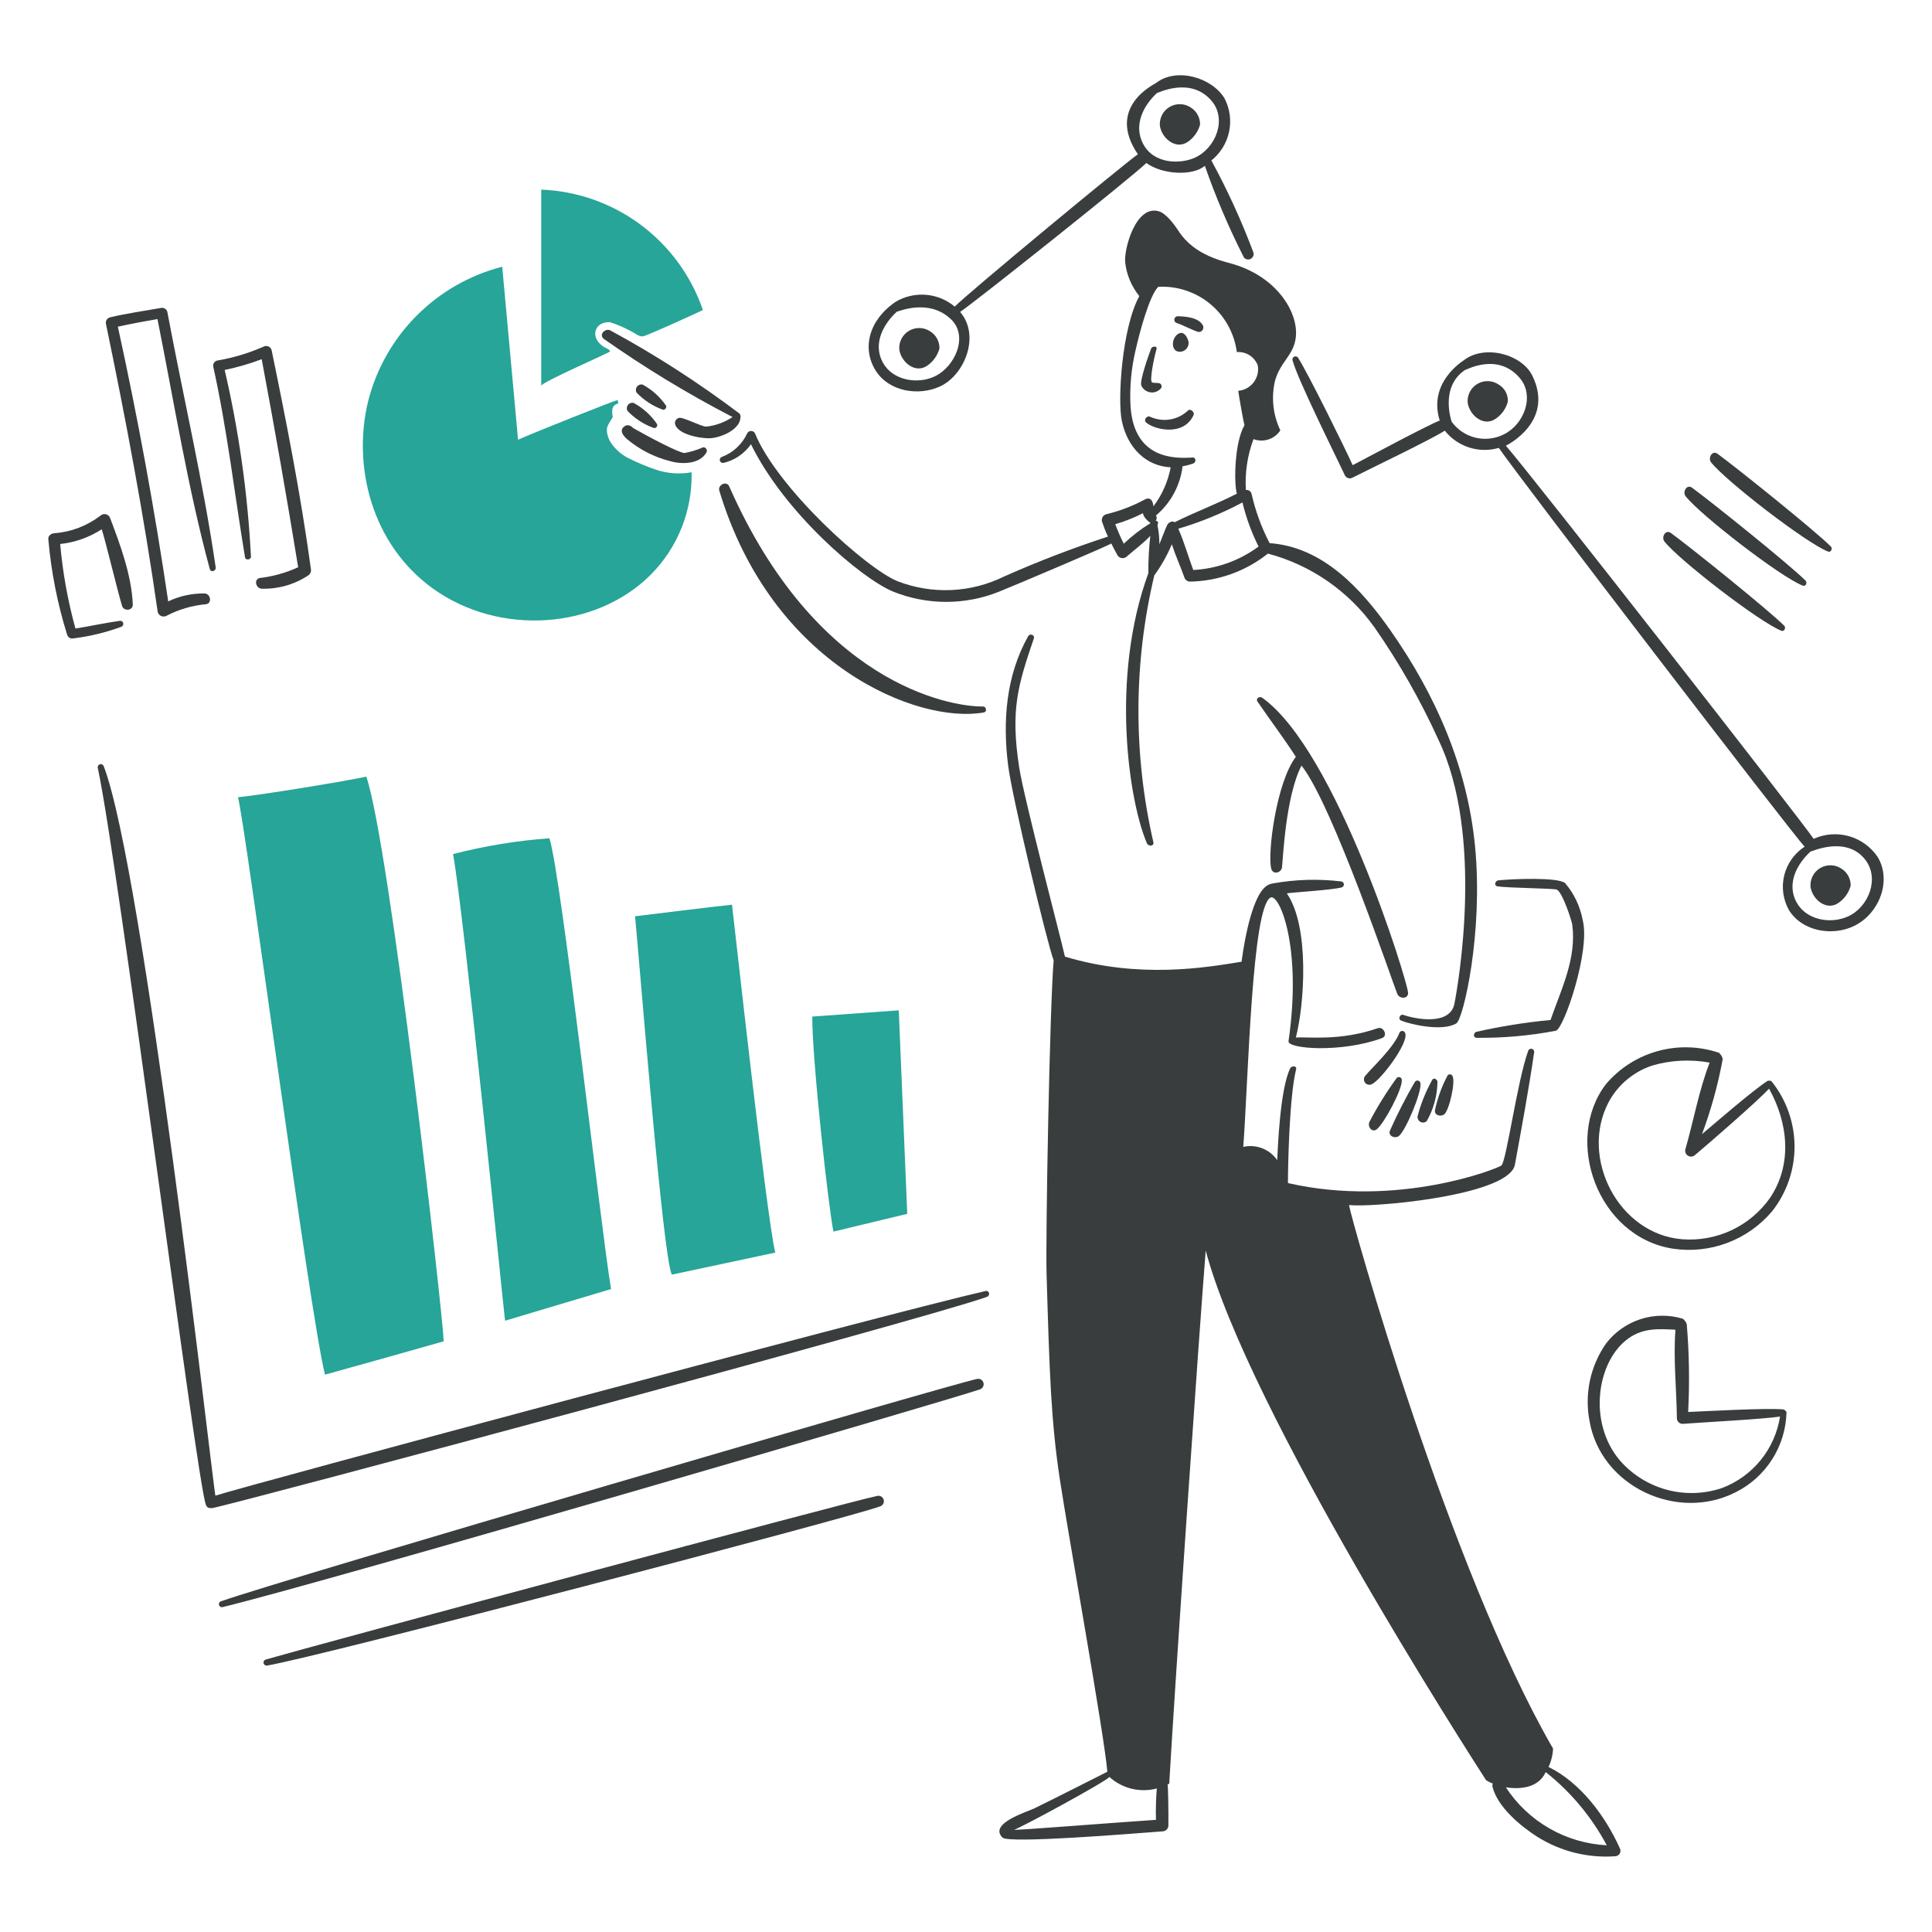 <?xml version="1.0" encoding="UTF-8"?> <svg xmlns="http://www.w3.org/2000/svg" width="136" height="136" viewBox="0 0 136 136" fill="none"><path d="M16.751 56.12C17.269 57.95 21.783 92.469 22.879 96.767C25.667 95.991 28.45 95.215 31.235 94.419C31.156 92.33 27.415 59.383 25.784 54.668C24.59 54.946 18.403 55.961 16.751 56.12Z" fill="#26A598"></path><path d="M31.892 60.122C34.116 59.548 36.386 59.175 38.676 59.008C39.511 61.574 42.337 86.782 43.014 90.741C40.527 91.477 38.039 92.233 35.553 92.97C35.374 91.497 32.668 64.359 31.892 60.122Z" fill="#26A598"></path><path d="M44.705 64.5C45.657 64.381 50.236 63.82 51.528 63.684C51.728 65.335 53.956 85.628 54.573 88.174L47.291 89.726C46.654 88.454 45.042 68.021 44.705 64.5Z" fill="#26A598"></path><path d="M57.179 71.559L63.267 71.121L63.864 85.446L58.671 86.697C58.313 85.008 57.159 74.484 57.179 71.559Z" fill="#26A598"></path><path d="M38.099 13.348V27.156C38.099 26.916 42.894 24.827 42.934 24.748C42.994 24.629 42.574 24.472 42.458 24.39C41.491 23.719 41.864 22.629 42.934 22.679C43.612 22.897 44.26 23.198 44.864 23.574C45.162 23.734 45.242 23.696 45.56 23.574C46.119 23.36 48.743 22.181 49.48 21.823C48.659 19.427 47.133 17.336 45.102 15.823C43.071 14.31 40.63 13.447 38.099 13.348Z" fill="#26A598"></path><path d="M35.353 18.777L36.468 30.953C37.701 30.396 43.392 28.148 43.451 28.165C43.511 28.183 43.551 28.404 43.471 28.424C43.386 28.442 43.307 28.484 43.244 28.544C43.181 28.604 43.136 28.68 43.113 28.764C43.086 28.962 43.093 29.164 43.132 29.361C43.132 29.401 42.715 29.938 42.715 30.237C42.723 30.537 42.805 30.831 42.954 31.092C43.269 31.583 43.708 31.982 44.227 32.248C44.858 32.564 45.509 32.837 46.177 33.064C46.984 33.335 47.846 33.396 48.683 33.244C48.715 34.575 48.478 35.899 47.986 37.136C47.494 38.373 46.756 39.498 45.818 40.444C41.969 44.313 35.156 44.804 30.459 41.419C26.16 38.317 24.787 32.803 25.923 28.208C26.505 25.935 27.688 23.86 29.347 22.201C31.006 20.542 33.08 19.36 35.353 18.777Z" fill="#26A598"></path><path d="M69.375 90.879C62.235 92.511 17.01 104.667 15.159 105.284C14.861 103.434 10.104 61.22 7.301 53.934C7.282 53.882 7.244 53.838 7.195 53.813C7.146 53.788 7.089 53.782 7.036 53.797C6.982 53.813 6.937 53.848 6.909 53.895C6.88 53.943 6.871 53.999 6.883 54.053C8.359 60.956 13.777 103.755 14.483 105.901C14.577 106.188 14.764 106.16 14.941 106.16C16.751 105.82 64.983 92.894 69.455 91.298C69.751 91.192 69.632 90.821 69.375 90.879Z" fill="#3A3D3D"></path><path d="M15.696 113.123C22.687 111.434 67.084 98.472 68.977 97.804C69.071 97.774 69.149 97.709 69.197 97.623C69.244 97.537 69.256 97.435 69.23 97.34C69.204 97.245 69.143 97.164 69.059 97.113C68.974 97.063 68.874 97.046 68.778 97.068C67.051 97.408 19.417 111.333 15.597 112.708C15.567 112.712 15.538 112.722 15.512 112.737C15.487 112.753 15.464 112.774 15.447 112.799C15.43 112.824 15.418 112.852 15.413 112.881C15.407 112.911 15.408 112.942 15.415 112.971C15.422 113 15.435 113.028 15.453 113.052C15.472 113.076 15.495 113.096 15.522 113.11C15.548 113.124 15.577 113.133 15.607 113.135C15.638 113.138 15.668 113.134 15.696 113.123Z" fill="#3A3D3D"></path><path d="M18.82 117.24C22.455 116.641 60.219 106.726 61.954 106.038C62.048 106.008 62.127 105.944 62.174 105.857C62.221 105.771 62.233 105.67 62.207 105.575C62.181 105.48 62.12 105.398 62.036 105.348C61.952 105.297 61.851 105.281 61.755 105.302C59.928 105.661 22.227 115.8 18.701 116.821C18.647 116.839 18.602 116.876 18.575 116.926C18.549 116.976 18.542 117.034 18.558 117.089C18.573 117.143 18.61 117.189 18.659 117.217C18.708 117.246 18.766 117.254 18.82 117.24Z" fill="#3A3D3D"></path><path d="M7.758 36.485C7.737 36.416 7.698 36.354 7.646 36.304C7.594 36.254 7.53 36.219 7.46 36.201C7.39 36.183 7.317 36.183 7.247 36.201C7.178 36.22 7.114 36.256 7.062 36.306C6.117 37.026 4.983 37.455 3.798 37.539C3.599 37.556 3.38 37.719 3.4 37.938C3.597 40.234 4.044 42.502 4.733 44.702C4.763 44.785 4.821 44.854 4.898 44.898C4.974 44.942 5.064 44.957 5.151 44.94C6.306 44.8 7.441 44.526 8.533 44.124C8.586 44.107 8.63 44.069 8.657 44.019C8.683 43.97 8.689 43.912 8.673 43.858C8.658 43.804 8.623 43.758 8.574 43.73C8.526 43.702 8.468 43.693 8.414 43.706C7.379 43.849 6.344 44.084 5.31 44.243C4.774 42.297 4.414 40.306 4.236 38.295C5.278 38.183 6.279 37.828 7.16 37.26C7.418 38.016 8.28 41.635 8.592 42.652C8.714 43.049 9.366 42.992 9.348 42.552C9.264 40.504 8.468 38.358 7.758 36.485Z" fill="#3A3D3D"></path><path d="M11.777 21.942C11.748 21.845 11.682 21.763 11.593 21.715C11.504 21.666 11.399 21.655 11.302 21.683C10.113 21.891 8.914 22.061 7.74 22.34C7.641 22.366 7.555 22.431 7.503 22.52C7.451 22.609 7.436 22.715 7.462 22.816C8.863 29.552 10.129 36.285 11.103 43.089C11.121 43.151 11.152 43.207 11.195 43.255C11.238 43.303 11.29 43.341 11.35 43.366C11.409 43.391 11.473 43.402 11.537 43.399C11.601 43.396 11.663 43.378 11.72 43.348C12.586 42.896 13.534 42.619 14.508 42.532C14.945 42.472 14.826 41.796 14.408 41.776C13.521 41.761 12.642 41.951 11.841 42.334C10.883 35.848 9.701 29.402 8.296 22.996C9.211 22.797 10.146 22.618 11.084 22.459C12.258 28.328 13.207 34.279 14.764 40.047C14.839 40.326 15.222 40.206 15.182 39.927C14.301 33.896 12.899 27.936 11.777 21.942Z" fill="#3A3D3D"></path><path d="M21.884 40.046C21.178 34.874 20.172 29.752 19.119 24.647C19.103 24.588 19.074 24.535 19.034 24.489C18.994 24.444 18.945 24.408 18.889 24.385C18.833 24.362 18.773 24.352 18.713 24.356C18.652 24.36 18.594 24.378 18.541 24.408C17.497 24.864 16.401 25.192 15.277 25.383C15.23 25.396 15.186 25.418 15.147 25.448C15.109 25.478 15.076 25.515 15.052 25.558C15.028 25.6 15.013 25.647 15.007 25.696C15.001 25.744 15.005 25.794 15.019 25.841C15.999 30.276 16.506 34.754 17.247 39.23C17.287 39.469 17.685 39.41 17.665 39.171C17.437 34.749 16.818 30.355 15.816 26.042C16.704 25.86 17.575 25.607 18.422 25.286C19.338 30.161 20.193 35.042 20.989 39.929C20.139 40.32 19.232 40.575 18.303 40.685C17.845 40.763 18.004 41.407 18.403 41.441C19.559 41.478 20.698 41.158 21.667 40.526C21.75 40.48 21.815 40.408 21.854 40.322C21.893 40.235 21.904 40.139 21.884 40.046Z" fill="#3A3D3D"></path><path d="M125.56 99.216C124.386 99.096 119.889 99.352 118.835 99.394C118.942 97.332 118.908 95.264 118.736 93.206C118.682 93.056 118.585 92.924 118.457 92.828C117.489 92.538 116.455 92.547 115.493 92.856C114.53 93.165 113.684 93.759 113.066 94.559C112.513 95.345 112.124 96.235 111.922 97.175C111.721 98.115 111.71 99.086 111.892 100.03C112.681 104.628 118.057 107.148 122.178 105.044C123.232 104.517 124.123 103.713 124.755 102.717C125.386 101.721 125.733 100.572 125.759 99.394C125.759 99.354 125.58 99.216 125.56 99.216ZM121.223 104.746C119.964 105.172 118.608 105.214 117.325 104.867C116.043 104.52 114.892 103.799 114.02 102.796C111.742 100.098 112.413 95.747 114.677 94.182C115.712 93.466 116.785 93.545 117.941 93.605C117.782 95.654 118.021 97.803 118.041 99.832C118.042 99.938 118.084 100.038 118.159 100.113C118.233 100.187 118.334 100.229 118.439 100.23C119.691 100.134 124.268 99.89 125.303 99.713C125.128 100.837 124.659 101.896 123.942 102.78C123.225 103.664 122.287 104.342 121.223 104.746Z" fill="#3A3D3D"></path><path d="M124.704 76.116C124.664 76.056 124.466 76.076 124.446 76.076C123.451 76.693 120.427 79.319 119.81 79.836C120.445 78.131 120.931 76.374 121.262 74.584C121.287 74.405 121.043 74.126 121.004 74.108C119.609 73.638 118.105 73.597 116.687 73.991C115.269 74.384 114.001 75.194 113.048 76.316C110.035 80.26 112.464 87.06 117.743 87.896C119.033 88.092 120.351 87.955 121.573 87.499C122.795 87.043 123.88 86.282 124.726 85.289C125.764 83.985 126.328 82.366 126.324 80.699C126.32 79.032 125.749 77.416 124.704 76.116ZM124.605 84.313C123.918 85.293 122.989 86.077 121.908 86.59C120.827 87.102 119.631 87.325 118.438 87.237C113.941 86.897 111.162 81.502 113.244 77.568C113.905 76.349 115.009 75.43 116.328 75.001C117.634 74.624 119.01 74.555 120.347 74.802C119.592 76.752 119.211 78.926 118.636 80.91C118.616 80.996 118.624 81.086 118.659 81.167C118.693 81.248 118.753 81.316 118.829 81.36C118.905 81.405 118.994 81.424 119.081 81.414C119.169 81.405 119.251 81.368 119.316 81.308C120.248 80.531 123.773 77.468 124.529 76.633C125.858 79.021 126.199 81.927 124.605 84.313Z" fill="#3A3D3D"></path><path d="M132.185 60.34C131.708 59.625 130.991 59.102 130.164 58.865C129.337 58.629 128.453 58.694 127.669 59.048C126.953 57.954 107.893 33.542 106.003 31.372C106.062 31.353 109.444 29.682 107.873 26.459C107.116 24.907 104.479 24.235 103.038 25.364C102.938 25.443 100.512 26.936 101.347 29.602C100.312 30.02 96.254 32.208 95.219 32.745C94.662 31.512 92.155 26.431 91.379 25.185C91.352 25.143 91.31 25.111 91.262 25.096C91.214 25.08 91.162 25.082 91.115 25.101C91.068 25.12 91.029 25.154 91.004 25.199C90.98 25.243 90.972 25.294 90.981 25.344C91.343 26.721 94.029 32.086 94.682 33.482C94.708 33.526 94.743 33.565 94.784 33.596C94.825 33.626 94.872 33.649 94.922 33.661C94.972 33.674 95.024 33.677 95.075 33.669C95.126 33.662 95.175 33.644 95.219 33.618C96.353 33.041 100.75 30.933 101.705 30.316C102.146 30.873 102.743 31.286 103.42 31.502C104.097 31.718 104.823 31.727 105.505 31.529C107.176 33.937 126.037 58.525 127.032 59.602C126.314 60.068 125.801 60.791 125.597 61.623C125.394 62.455 125.516 63.333 125.938 64.078C126.873 65.57 128.983 65.914 130.494 65.192C132.246 64.362 133.195 62.054 132.185 60.34ZM102.183 29.681C102.163 29.602 101.347 27.233 103.135 26.041C103.195 26.06 105.384 24.787 106.955 26.578C108.089 27.87 107.257 29.928 105.821 30.596C105.204 30.896 104.501 30.969 103.835 30.802C103.17 30.634 102.585 30.238 102.183 29.681ZM130.116 64.497C128.884 65.077 127.136 64.774 126.456 63.502C125.763 62.21 126.475 60.837 127.45 59.941C127.51 59.961 129.919 58.806 131.27 60.478C132.346 61.811 131.55 63.825 130.116 64.499V64.497Z" fill="#3A3D3D"></path><path d="M88.236 17.783C87.401 15.554 86.411 13.387 85.272 11.297C85.906 10.791 86.346 10.08 86.517 9.285C86.687 8.491 86.578 7.662 86.207 6.94C85.323 5.451 82.813 4.717 81.372 5.846C81.272 5.925 77.831 7.537 80.099 10.859C79.104 11.558 68.161 20.608 67.207 21.583C66.634 21.103 65.926 20.813 65.181 20.752C64.437 20.691 63.691 20.863 63.048 21.243C61.122 22.561 60.679 24.546 61.636 26.078C62.569 27.574 64.679 27.906 66.192 27.192C67.922 26.376 69.017 23.611 67.585 21.959C68.579 21.303 79.701 12.449 80.696 11.474C81.77 12.27 83.919 12.426 84.814 11.673C85.584 13.881 86.502 16.034 87.56 18.119C87.615 18.188 87.692 18.236 87.778 18.256C87.864 18.275 87.955 18.264 88.034 18.225C88.113 18.185 88.176 18.12 88.213 18.04C88.25 17.959 88.258 17.869 88.236 17.783ZM65.796 26.497C64.564 27.077 62.816 26.774 62.136 25.503C61.443 24.21 62.156 22.837 63.131 21.941C63.191 21.961 65.366 20.959 66.95 22.479C68.187 23.666 67.228 25.823 65.793 26.497H65.796ZM84.116 11.098C83.12 11.552 81.221 11.59 80.456 10.103C79.787 8.806 80.475 7.438 81.451 6.542C81.51 6.562 83.782 5.365 85.27 7.079C86.409 8.39 85.568 10.437 84.116 11.098Z" fill="#3A3D3D"></path><path d="M129.639 61.156C129.418 61.005 129.16 60.92 128.893 60.911C128.626 60.902 128.362 60.969 128.133 61.105C127.903 61.24 127.716 61.439 127.595 61.677C127.475 61.915 127.424 62.183 127.45 62.448C127.599 63.345 128.601 64.154 129.439 63.542C129.849 63.254 130.144 62.832 130.275 62.348C130.28 62.112 130.224 61.878 130.113 61.669C130.001 61.46 129.838 61.284 129.639 61.156Z" fill="#3A3D3D"></path><path d="M105.505 27.075C105.285 26.924 105.027 26.838 104.76 26.829C104.493 26.82 104.229 26.887 103.999 27.023C103.769 27.158 103.582 27.357 103.462 27.595C103.341 27.833 103.29 28.101 103.317 28.367C103.465 29.265 104.468 30.074 105.306 29.462C105.719 29.177 106.016 28.753 106.142 28.268C106.154 28.03 106.101 27.793 105.989 27.583C105.877 27.373 105.71 27.197 105.505 27.075Z" fill="#3A3D3D"></path><path d="M83.839 7.579C83.619 7.427 83.361 7.342 83.094 7.333C82.827 7.324 82.563 7.391 82.333 7.527C82.103 7.662 81.916 7.861 81.795 8.099C81.674 8.337 81.624 8.605 81.65 8.871C81.799 9.768 82.802 10.578 83.64 9.966C84.049 9.677 84.345 9.255 84.476 8.771C84.481 8.535 84.425 8.301 84.313 8.092C84.202 7.883 84.039 7.706 83.839 7.579Z" fill="#3A3D3D"></path><path d="M65.496 23.336C65.275 23.185 65.017 23.1 64.75 23.091C64.483 23.082 64.219 23.149 63.989 23.285C63.76 23.42 63.573 23.619 63.452 23.857C63.331 24.095 63.281 24.362 63.307 24.628C63.456 25.525 64.457 26.335 65.296 25.722C65.706 25.434 66.001 25.012 66.132 24.529C66.137 24.292 66.081 24.058 65.969 23.849C65.858 23.64 65.695 23.464 65.496 23.336Z" fill="#3A3D3D"></path><path d="M125.599 44.047C124.375 42.843 118.969 38.503 117.622 37.519C117.242 37.242 116.927 37.815 117.164 38.116C118.209 39.441 123.853 43.795 125.401 44.402C125.6 44.483 125.74 44.185 125.599 44.047Z" fill="#3A3D3D"></path><path d="M127.092 40.863C125.868 39.66 120.461 35.32 119.114 34.335C118.734 34.058 118.42 34.632 118.656 34.932C119.7 36.258 125.341 40.622 126.893 41.219C127.092 41.321 127.253 41.022 127.092 40.863Z" fill="#3A3D3D"></path><path d="M128.883 38.472C127.659 37.269 122.252 32.929 120.905 31.945C120.525 31.668 120.211 32.241 120.447 32.542C121.491 33.867 127.136 38.221 128.684 38.828C128.883 38.909 129.023 38.611 128.883 38.472Z" fill="#3A3D3D"></path><path d="M69.196 49.734C66.768 49.754 57.416 48.045 51.33 34.235C51.146 33.819 50.514 34.135 50.633 34.533C54.347 46.891 64.647 50.984 69.255 50.151C69.496 50.109 69.435 49.732 69.196 49.734Z" fill="#3A3D3D"></path><path d="M111.414 64.778C111.237 63.816 110.812 62.918 110.18 62.172C109.704 61.731 106.422 61.869 105.465 61.972C105.247 61.996 105.148 62.346 105.405 62.39C106.144 62.517 109.445 62.526 109.604 62.629C110.002 62.848 110.642 64.817 110.678 65.096C110.988 67.476 109.902 69.632 109.146 71.801C107.386 71.966 105.638 72.245 103.913 72.637C103.735 72.698 103.675 73.016 103.913 73.054C105.796 73.077 107.675 72.91 109.524 72.557C110.092 72.41 111.963 66.924 111.414 64.778Z" fill="#3A3D3D"></path><path d="M114.02 130.094C113.006 127.846 111.275 125.499 109.007 124.382C109.197 123.977 109.305 123.538 109.325 123.09C102.003 110.437 95.1 85.747 94.961 84.832C95.12 84.832 95.259 84.849 95.399 84.851C97.787 84.901 106.262 84.035 106.639 81.986C107.115 79.381 107.611 76.711 107.992 74.088C108.004 74.034 107.995 73.978 107.967 73.93C107.938 73.882 107.893 73.848 107.84 73.832C107.786 73.817 107.729 73.823 107.68 73.848C107.631 73.873 107.593 73.916 107.575 73.969C106.792 76.144 106.042 81.767 105.684 82.046C105.405 82.264 98.422 85.05 90.663 83.28C90.663 82.026 90.762 77.172 91.24 75.262C91.299 75.023 90.921 75.003 90.822 75.202C90.098 76.67 89.947 80.892 89.907 81.668C89.648 81.291 89.283 81 88.857 80.834C88.431 80.667 87.965 80.632 87.519 80.733C87.877 75.848 88.127 63.916 89.43 63.185C90.028 62.849 91.68 66.585 90.703 73.292C90.623 73.843 94.452 74.125 97.288 73.073C97.725 72.911 97.388 72.239 96.99 72.377C94.345 73.297 92.094 72.974 91.22 73.034C91.817 70.745 92.215 65.254 90.584 62.886C91.101 62.807 93.712 62.658 94.443 62.469C94.489 62.456 94.528 62.428 94.557 62.391C94.585 62.353 94.601 62.307 94.601 62.26C94.601 62.213 94.585 62.167 94.557 62.129C94.528 62.091 94.489 62.064 94.443 62.051C92.834 61.854 91.204 61.9 89.608 62.187C89.371 62.216 89.153 62.329 88.992 62.505C87.912 63.555 87.42 67.519 87.4 67.698C84.854 68.116 80.178 68.911 74.965 67.34C74.707 66.166 72.079 56.199 71.743 54.012C71.131 50.012 71.626 48.304 72.777 44.939C72.859 44.701 72.502 44.563 72.379 44.78C70.807 47.568 70.574 50.788 70.967 53.892C71.248 56.12 73.712 66.404 74.17 67.6C73.891 70.962 73.594 87.078 73.673 89.744C73.877 96.608 73.981 100.028 74.608 104.148C75.215 108.145 77.731 122.094 77.95 124.72C77.93 124.72 74.493 126.481 72.797 127.304C72.301 127.546 69.574 128.359 70.568 129.354C71.006 129.791 79.722 129.074 81.83 128.916C81.94 128.915 82.046 128.871 82.124 128.793C82.203 128.715 82.247 128.609 82.247 128.498C82.258 127.603 82.228 125.653 82.188 125.613C82.231 125.602 82.272 125.581 82.307 125.553C82.685 118.848 84.415 93.701 84.874 88.031C87.878 99.351 103.476 123.544 104.61 125.315C104.76 125.41 104.919 125.49 105.086 125.553C105.05 125.628 105.043 125.713 105.066 125.793C105.422 127.206 107.054 128.56 108.21 129.294C109.852 130.328 111.782 130.809 113.718 130.667C113.782 130.662 113.844 130.641 113.899 130.605C113.953 130.57 113.997 130.521 114.027 130.464C114.057 130.407 114.072 130.343 114.071 130.278C114.07 130.214 114.053 130.15 114.02 130.094ZM81.372 128.105C78.348 128.304 71.444 128.861 71.365 128.802C71.469 128.88 78.089 125.289 78.089 125.081C78.534 125.485 79.073 125.771 79.656 125.914C80.24 126.056 80.85 126.051 81.431 125.897C81.372 126.631 81.352 127.368 81.372 128.105ZM106.003 125.817C106.918 125.953 108.271 125.916 108.808 124.743C110.579 126.147 112.042 127.901 113.105 129.896C111.684 129.823 110.3 129.415 109.066 128.707C107.831 127.998 106.782 127.008 106.003 125.817Z" fill="#3A3D3D"></path><path d="M88.853 49.118C88.655 48.977 88.377 49.175 88.513 49.377C89.409 50.696 90.363 51.943 91.219 53.276C89.846 55.067 89.205 60.101 89.488 61.155C89.606 61.593 90.191 61.454 90.244 61.055C90.312 60.558 90.483 56.081 91.617 53.893C93.786 56.599 98.017 69.125 98.361 69.968C98.507 70.324 99.15 70.346 99.118 69.869C99.061 69.011 94.075 52.834 88.853 49.118Z" fill="#3A3D3D"></path><path d="M52.066 29.122C49.179 26.94 46.133 24.978 42.953 23.253C42.597 23.089 42.138 23.555 42.496 23.85C45.392 25.888 48.423 27.729 51.568 29.358C51.009 29.731 50.367 29.963 49.698 30.034C49.24 29.976 48.029 29.322 47.788 29.417C47.71 29.44 47.641 29.487 47.59 29.551C47.54 29.616 47.512 29.694 47.51 29.776C47.59 30.592 49.399 30.886 49.996 30.85C50.733 30.805 52.066 30.273 52.125 29.398C52.134 29.35 52.134 29.301 52.123 29.254C52.113 29.206 52.093 29.161 52.066 29.122Z" fill="#3A3D3D"></path><path d="M46.893 28.566C46.468 27.945 45.902 27.433 45.242 27.074C45.169 27.056 45.093 27.059 45.022 27.084C44.952 27.108 44.889 27.152 44.843 27.211C44.797 27.27 44.769 27.341 44.762 27.415C44.755 27.489 44.769 27.564 44.804 27.631C45.323 28.176 45.964 28.592 46.674 28.844C46.708 28.846 46.743 28.839 46.774 28.824C46.806 28.81 46.833 28.788 46.854 28.761C46.876 28.734 46.89 28.702 46.897 28.668C46.904 28.634 46.902 28.599 46.893 28.566Z" fill="#3A3D3D"></path><path d="M46.256 29.859C45.834 29.235 45.268 28.722 44.605 28.363C44.533 28.345 44.456 28.348 44.386 28.373C44.315 28.397 44.253 28.441 44.206 28.5C44.16 28.559 44.132 28.63 44.125 28.705C44.118 28.779 44.133 28.854 44.167 28.921C44.687 29.466 45.328 29.881 46.037 30.134C46.072 30.136 46.107 30.13 46.139 30.117C46.17 30.103 46.198 30.081 46.22 30.054C46.241 30.027 46.256 29.995 46.262 29.961C46.269 29.927 46.267 29.892 46.256 29.859Z" fill="#3A3D3D"></path><path d="M49.48 31.492C49.066 31.674 48.632 31.808 48.188 31.89C47.809 31.89 45.621 30.734 44.584 30.139C44.484 30.039 44.227 29.823 43.967 30.003C43.491 30.326 44.007 30.799 44.146 30.918C45.015 31.644 46.034 32.167 47.13 32.45C47.946 32.696 49.259 32.709 49.737 31.833C49.755 31.793 49.763 31.749 49.758 31.705C49.754 31.662 49.738 31.62 49.711 31.585C49.685 31.55 49.649 31.522 49.608 31.506C49.568 31.49 49.523 31.485 49.48 31.492Z" fill="#3A3D3D"></path><path d="M83.62 23.91C83.543 23.69 83.34 23.349 83.043 23.453C82.544 23.625 82.39 24.462 82.804 24.706C82.917 24.757 83.041 24.773 83.163 24.751C83.284 24.73 83.396 24.672 83.484 24.586C83.573 24.5 83.633 24.39 83.657 24.269C83.681 24.148 83.668 24.023 83.62 23.91Z" fill="#3A3D3D"></path><path d="M98.522 72.676C98.144 73.731 96.482 75.251 96.115 75.72C96.053 75.786 96.016 75.872 96.012 75.962C96.007 76.052 96.035 76.141 96.09 76.213C96.145 76.285 96.224 76.335 96.312 76.353C96.4 76.373 96.493 76.359 96.572 76.317C97.189 76.038 99.166 73.436 98.92 72.736C98.909 72.694 98.887 72.656 98.855 72.627C98.823 72.598 98.783 72.579 98.741 72.573C98.698 72.566 98.655 72.573 98.616 72.591C98.577 72.609 98.544 72.639 98.522 72.676Z" fill="#3A3D3D"></path><path d="M98.323 75.877C97.604 76.863 96.959 77.9 96.394 78.981C96.253 79.299 96.568 79.752 96.91 79.499C97.403 79.133 98.721 76.693 98.678 76.037C98.681 75.994 98.67 75.953 98.648 75.916C98.626 75.88 98.594 75.852 98.556 75.835C98.517 75.817 98.474 75.812 98.433 75.82C98.391 75.828 98.353 75.848 98.323 75.877Z" fill="#3A3D3D"></path><path d="M99.596 76.16C98.952 77.268 98.367 78.411 97.845 79.582C97.683 79.979 98.222 80.178 98.482 79.96C98.958 79.56 100.064 76.937 99.994 76.279C99.994 76.233 99.979 76.187 99.951 76.15C99.923 76.113 99.884 76.085 99.84 76.072C99.795 76.058 99.747 76.06 99.703 76.075C99.659 76.091 99.622 76.121 99.596 76.16Z" fill="#3A3D3D"></path><path d="M100.83 75.997C100.38 76.799 100.032 77.654 99.796 78.543C99.777 78.624 99.784 78.708 99.817 78.784C99.849 78.859 99.904 78.923 99.975 78.965C100.046 79.007 100.129 79.026 100.211 79.018C100.293 79.01 100.37 78.976 100.432 78.921C100.921 78.067 101.182 77.101 101.188 76.116C101.128 75.957 100.947 75.856 100.83 75.997Z" fill="#3A3D3D"></path><path d="M101.904 75.697C101.491 76.473 101.189 77.304 101.009 78.165C100.972 78.523 101.431 78.627 101.666 78.443C102.01 78.171 102.482 76.135 102.242 75.737C102.227 75.707 102.205 75.681 102.177 75.662C102.149 75.643 102.117 75.63 102.084 75.626C102.051 75.622 102.017 75.627 101.985 75.639C101.954 75.651 101.926 75.671 101.904 75.697Z" fill="#3A3D3D"></path><path d="M80.676 29.739C81.231 30.237 83.31 30.759 84.018 29.221C84.119 29.003 83.784 28.728 83.62 28.903C83.273 29.231 82.835 29.448 82.364 29.526C81.892 29.604 81.408 29.539 80.974 29.341C80.738 29.216 80.476 29.56 80.676 29.739Z" fill="#3A3D3D"></path><path d="M81.034 24.529C80.855 25.005 80.222 26.773 80.337 27.134C80.393 27.26 80.48 27.37 80.59 27.455C80.699 27.539 80.828 27.594 80.964 27.616C81.101 27.638 81.24 27.625 81.371 27.579C81.501 27.533 81.618 27.456 81.71 27.353C81.737 27.325 81.755 27.29 81.765 27.252C81.774 27.214 81.774 27.175 81.764 27.137C81.754 27.099 81.735 27.065 81.708 27.037C81.681 27.008 81.648 26.987 81.611 26.975C81.471 26.938 81.191 26.975 81.093 26.915C80.912 26.8 81.213 25.264 81.412 24.568C81.491 24.349 81.113 24.349 81.034 24.529Z" fill="#3A3D3D"></path><path d="M82.824 22.737C83.102 22.799 84.116 23.334 84.396 23.374C84.451 23.372 84.504 23.355 84.551 23.327C84.598 23.299 84.637 23.259 84.665 23.212C84.692 23.165 84.707 23.111 84.709 23.056C84.711 23.002 84.699 22.947 84.674 22.898C84.356 22.341 83.461 22.272 82.884 22.262C82.828 22.267 82.776 22.291 82.736 22.33C82.696 22.369 82.671 22.42 82.663 22.475C82.657 22.531 82.669 22.587 82.698 22.634C82.727 22.682 82.771 22.718 82.824 22.737Z" fill="#3A3D3D"></path><path d="M103.836 59.602C103.3 54.009 101.076 48.934 97.868 44.362C95.841 41.475 93.132 38.493 89.372 38.234C88.799 37.133 88.372 35.963 88.099 34.752C88.076 34.668 88.023 34.595 87.949 34.547C87.876 34.499 87.787 34.48 87.701 34.494C87.627 33.275 87.81 32.055 88.238 30.912C88.576 31.038 88.948 31.046 89.291 30.934C89.634 30.822 89.929 30.597 90.128 30.295C89.611 29.211 89.477 27.984 89.75 26.814C90.128 25.461 91.009 25.064 91.202 23.85C91.468 22.18 90.065 19.604 86.885 18.614C86.188 18.397 84.107 18.032 82.965 16.266C82.669 15.807 82.092 15.026 81.573 14.873C79.948 14.397 79.113 17.539 79.205 18.455C79.299 19.33 79.645 20.159 80.2 20.842C78.966 23.11 78.664 28.145 78.966 29.614C79.359 31.525 80.678 32.817 82.409 32.896C82.22 33.893 81.805 34.832 81.195 35.642C81.195 35.602 81.133 34.862 80.578 35.166C79.724 35.626 78.815 35.973 77.872 36.2C77.819 36.215 77.768 36.239 77.724 36.273C77.68 36.307 77.643 36.349 77.615 36.397C77.588 36.445 77.57 36.498 77.562 36.553C77.555 36.608 77.559 36.664 77.574 36.718C77.693 37.077 77.832 37.429 77.992 37.772C75.512 38.582 73.075 39.519 70.69 40.578C69.531 41.15 68.267 41.476 66.975 41.535C65.684 41.593 64.395 41.383 63.19 40.918C60.962 40.017 54.719 34.348 53.14 30.495C53.113 30.447 53.074 30.408 53.027 30.38C52.98 30.353 52.926 30.338 52.871 30.338C52.817 30.338 52.763 30.353 52.716 30.38C52.669 30.408 52.63 30.447 52.603 30.495C52.25 31.266 51.606 31.867 50.812 32.166C50.76 32.185 50.717 32.222 50.692 32.272C50.666 32.321 50.661 32.378 50.676 32.431C50.691 32.484 50.726 32.53 50.774 32.558C50.821 32.586 50.878 32.596 50.932 32.584C51.716 32.401 52.404 31.933 52.862 31.27C55.229 36.105 60.619 40.706 62.849 41.636C65.24 42.606 67.914 42.613 70.31 41.656C71.586 41.145 78.209 38.334 78.228 38.256C78.365 38.534 78.506 38.814 78.666 39.091C78.699 39.145 78.745 39.191 78.798 39.225C78.852 39.259 78.912 39.28 78.975 39.288C79.038 39.296 79.102 39.289 79.162 39.269C79.222 39.249 79.277 39.215 79.323 39.171C79.818 38.731 80.479 38.256 80.974 37.719C80.875 38.591 80.83 39.468 80.838 40.345C78.131 47.746 79.478 56.461 80.738 59.365C80.834 59.586 81.234 59.584 81.195 59.306C79.767 53.117 79.788 46.683 81.255 40.504C81.75 39.825 82.164 39.09 82.489 38.315C82.747 39.112 83.101 39.879 83.364 40.623C83.387 40.712 83.439 40.791 83.51 40.849C83.582 40.906 83.671 40.938 83.762 40.941C85.76 40.906 87.69 40.213 89.253 38.969C92.282 39.775 94.934 41.611 96.754 44.162C98.488 46.654 99.993 49.297 101.25 52.061C104.496 58.804 102.639 69.329 102.384 70.643C102.08 72.214 99.655 71.746 98.78 71.439C98.561 71.361 98.384 71.733 98.621 71.837C99.183 72.084 101.527 72.653 102.521 72.036C103.002 71.737 104.419 65.705 103.836 59.602ZM79.104 38.274C78.881 37.827 78.682 37.369 78.507 36.901C79.18 36.705 79.833 36.445 80.457 36.125C80.496 36.483 80.974 36.802 80.994 36.821C80.315 37.238 79.681 37.725 79.104 38.274ZM82.128 37.04C82.088 37.08 81.77 37.936 81.611 38.313C81.616 37.859 81.57 37.405 81.475 36.961C81.495 36.941 81.611 36.662 81.355 36.662C81.396 36.608 81.419 36.544 81.423 36.476C81.427 36.409 81.41 36.342 81.376 36.284C82.414 35.408 83.082 34.171 83.246 32.822C83.503 32.78 83.757 32.714 84.002 32.624C84.219 32.542 84.201 32.189 83.942 32.206C82.749 32.281 79.851 32.364 79.585 28.644C79.508 27.294 79.628 25.941 79.943 24.626C80.245 23.274 80.938 20.766 81.535 20.189C82.866 20.118 84.174 20.552 85.2 21.404C86.225 22.256 86.891 23.463 87.065 24.785C87.379 24.76 87.692 24.838 87.958 25.006C88.223 25.175 88.427 25.425 88.538 25.72C88.575 25.929 88.569 26.143 88.519 26.349C88.468 26.556 88.376 26.749 88.247 26.918C88.117 27.086 87.954 27.226 87.768 27.328C87.582 27.43 87.377 27.492 87.165 27.51C87.224 27.968 87.523 29.639 87.602 29.938C86.906 31.111 86.847 33.956 87.065 34.752C85.633 35.489 84.121 36.044 82.689 36.761C82.506 36.622 82.188 36.802 82.128 37.04ZM83.998 40.124C83.64 39.172 83.361 38.152 82.944 37.219C84.508 36.758 86.022 36.138 87.46 35.369C87.719 36.443 88.099 37.484 88.594 38.472C87.257 39.462 85.659 40.036 83.998 40.124Z" fill="#3A3D3D"></path></svg> 